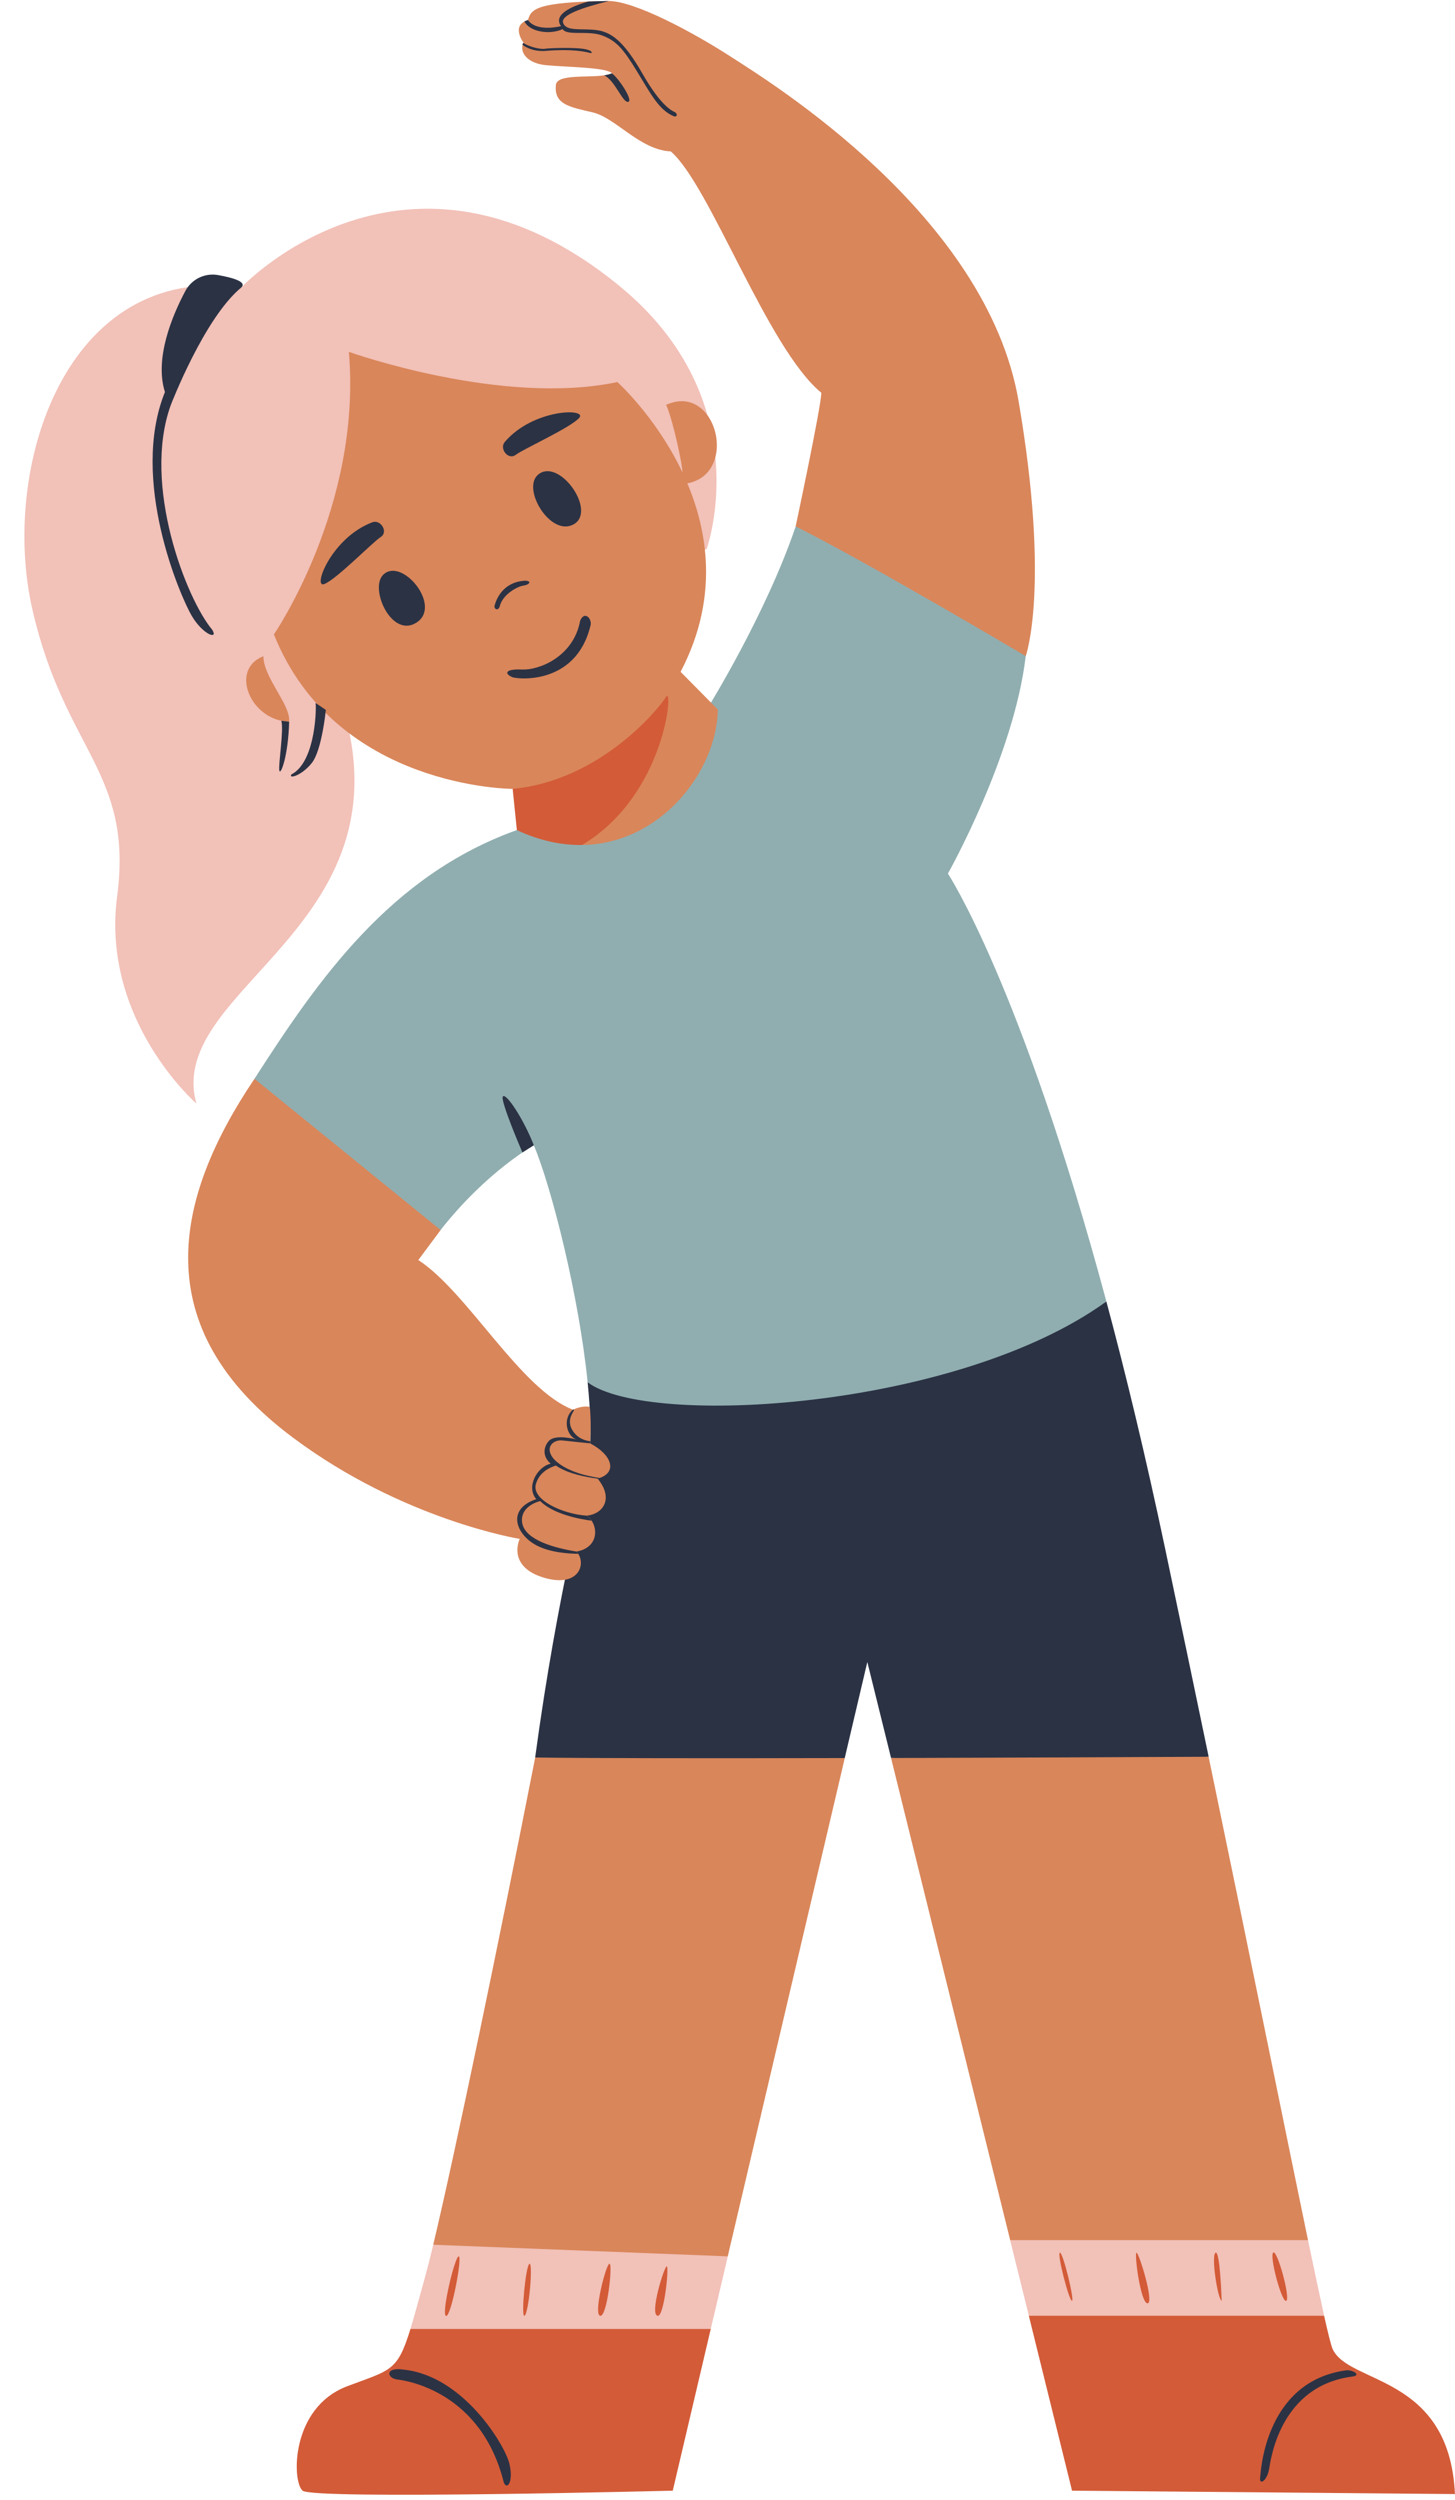 <?xml version="1.0" encoding="UTF-8"?><svg xmlns="http://www.w3.org/2000/svg" xmlns:xlink="http://www.w3.org/1999/xlink" height="501.2" preserveAspectRatio="xMidYMid meet" version="1.0" viewBox="-4.9 -0.2 291.9 501.2" width="291.9" zoomAndPan="magnify"><g id="change1_1"><path d="M112.99,276.95c13.73-0.43,70.39-2.95,104.07-16.2c3.86,14.38,7.85,30.86,11.82,49.7 c3.14,14.89,6.03,28.74,8.7,41.58c-7.06,0.03-10.76,23.3-20.52,23.34c-11.79,0.05-30.07-23.13-43.2-23.1l-4.76-19.24l-4.53,19.26 c-8.09,0.02-25.52,23.07-32.97,23.07c-16.53,0.01-21.15-23.07-29.14-23.18c4.66-34.36,10.15-53.03,10.85-59.89 C113.75,288.06,113.57,282.73,112.99,276.95z" fill="#2B3244"/></g><g id="change2_1"><path d="M53.03,236.26c-3.58-6.06-5.59-13.24-6.88-20.16c12.71-19.75,27.17-40.76,52.64-49.87 c25.48-9.1,38.26-24.43,38.26-24.43s11.7-18.79,17.68-36.45c5.98-17.65,48.51,5.89,46.15,26c-2.36,20.1-15.61,43.61-15.61,43.61 s14.68,22.14,31.79,85.79c-30,21.69-91.93,25.33-104.07,16.2c-1.76-17.4-7.2-38.93-10.79-47.53c0,0-9.51,5.28-18.71,17 c-1.85,0.12-4.04,0.65-5.89,0.63c-4.09-0.05-7.36-3.5-11.35-4.35c-2.6-0.55-5.42,0.02-7.89-0.98 C55.95,240.75,54.34,238.49,53.03,236.26z" fill="#90AEB0"/></g><g id="change3_1"><path d="M120.16,479.27l-42.72-12.51c0.81-2.65,1.75-6.14,3.06-10.88c0.4-1.46,0.92-3.49,1.52-6l52.7-10.03 l6.39,12.36l-3.42,14.55L120.16,479.27z M201.51,464.11c7.3,0,21.4,7.5,33.86,7.5c9.65,0,17.56-7.5,25.38-7.5 c-0.81-3.63-1.89-8.68-3.24-15.17l-28.26-9.1l-31.5,9.1L201.51,464.11z M62.7,136.53l74.17-26.65c0,0,10.63-29.64-17.4-52.66 C76.66,22.06,43.5,57.44,43.5,57.44c-35.16-5-48.41,36.08-41.91,64.53s20.28,32.62,17.01,57.53s15.9,41.56,15.9,41.56 c-6.55-23.6,45.4-35.58,28.2-83.12" fill="#F2C1B8"/></g><g id="change4_1"><path d="M47.94,131.37c0.01,4.3,5.54,9.79,5.16,13.13C45.42,144.3,41.03,134.08,47.94,131.37z M131.64,134.5 c16.64-31.75-12.68-58.1-12.68-58.1c-23.14,4.92-53.87-6.05-53.87-6.05C67.74,101.32,50.05,127,50.05,127 c12.41,30.97,47.9,30.97,47.9,30.97s9.83,11.32,13.92,11.26c15.85-0.22,27.07-14.88,27.24-27.17L131.64,134.5z M200.88,131.35 c0,0,4.97-13.74-1.43-51.11c-6.4-37.37-49.92-64.01-57.56-68.96S122.18-0.18,116.94,0c-14.29,0.24-15.27,1.59-15.93,3.83 c-3.54,1.07-0.86,4.56-0.86,4.56c-0.91,1.41,0.24,4.1,4.58,4.49c4.35,0.4,11.87,0.4,13.17,1.61c-2.68,1.27-10.72-0.2-11.26,2.2 c-0.51,4.13,2.82,4.56,7.42,5.66s9.4,7.51,15.61,7.81c7.82,6.69,19.38,39.5,30.2,48.39c0,2.66-5.15,26.8-5.15,26.8 C168.97,112.43,200.88,131.35,200.88,131.35z M53.92,288.08c22.14,16.53,45.44,20.27,45.44,20.27s-2.74,5.67,5.15,7.86 c6.81,1.89,8.35-3,6.26-5.32c4.73-0.85,4.42-5.54,2.05-7.2c3.21-0.31,5.51-3.37,2.17-7.43c4.09-1.11,2.97-4.73-1.49-7.06 c0,0,0.31-7.29-0.26-7.36c-1.71-0.2-3.17,0.61-3.17,0.61c-10.52-3.99-21.17-23.61-31.05-30.01l4.48-6.02L46.15,216.1 C30.03,240.04,24.22,265.98,53.92,288.08z M141.1,452.2l23.48-99.91c-26.03,0.06-50.52,0.05-62.11-0.11 c-7.23,36.77-16.14,79.66-20.46,97.69L141.1,452.2z M257.51,448.95c-4.06-19.51-10.58-51.89-19.94-96.92 c-15.58,0.08-39.72,0.18-63.71,0.25l23.9,96.67H257.51z M132.99,96.71c10.43-1.94,5.88-20.31-4.24-15.74 c1.42,3.23,3.37,12.55,3.25,13.52L132.99,96.71z" fill="#D9865A"/></g><g id="change5_1"><path d="M111.87,169.22c-4.09,0.06-8.48-0.83-13.08-2.99l-0.84-8.26c17.39-1.63,29.16-15.83,30.78-18.45 C130.23,137.11,128.67,159.2,111.87,169.22z M77.44,466.76c-2.63,8.6-3.98,8.19-12.68,11.48c-11.38,4.3-11.11,19.1-8.96,20.94 c2.15,1.84,74.27,0,74.27,0l7.62-32.42H77.44z M262.42,470.71c-0.3-0.74-0.86-2.96-1.68-6.6c-17.93,0-46.29,0-59.24,0l8.67,35.07 l76.82,0.68C285.85,475.75,265.56,477.95,262.42,470.71z M87.13,452.2c-0.77-0.08-3.57,11.69-2.55,11.95 C85.6,464.41,87.9,452.28,87.13,452.2z M101.32,453.69c-0.77,0.38-1.71,10.65-1.02,10.43C101.19,463.82,102.08,453.3,101.32,453.69z M117.4,453.68c-0.64-0.27-3.32,10.09-1.91,10.44C116.89,464.46,118.04,453.94,117.4,453.68z M128.86,454.2 c-0.51,0-3.54,9.79-1.79,9.92C128.35,464.21,129.37,454.2,128.86,454.2z M207.73,451.47c-0.6,0.2,1.81,9.54,2.41,9.64 C210.75,461.22,208.34,451.27,207.73,451.47z M223.11,451.47c-0.5,0,0.8,10.15,2.21,10.15 C226.72,461.62,223.61,451.47,223.11,451.47z M238.96,451.47c-0.93,0.5,0.43,9.35,1.23,9.65 C240.19,461.12,239.88,450.97,238.96,451.47z M250.53,451.45c-0.8,0.68,1.71,10.07,2.61,9.67 C254.05,460.72,251.34,450.77,250.53,451.45z" fill="#D35B38"/></g><g id="change1_2"><path d="M51.54,144.32l1.57,0.19c-0.18,6.88-1.74,10.91-1.97,9.77C50.91,153.13,52.07,146.12,51.54,144.32z M53.56,155.07c-0.64,0.99,2.09,0.25,4.11-2.31c2.02-2.56,2.8-10.62,2.8-10.62l-2.09-1.42C58.62,140.86,58.6,152.53,53.56,155.07z M78.76,124.56c5.03-3.41-3.15-13.22-6.82-9.48C69.19,117.88,73.73,127.97,78.76,124.56z M110.22,104.91 c4.65-2.66-2.9-13.36-7.11-9.99C99.62,97.7,105.57,107.57,110.22,104.91z M98.57,90.99c1.49-1.15,11.1-5.49,12.75-7.43 c1.65-1.94-9.24-1.82-14.95,4.85C95.21,89.76,97.07,92.14,98.57,90.99z M60.14,116.91c2.39-0.89,9.75-8.43,11.34-9.44 c1.59-1.01-0.01-3.58-1.68-2.95C61.59,107.6,57.75,117.8,60.14,116.91z M95.34,121.44c0.58-2.58,3.75-4.1,4.75-4.22 c1.13-0.13,1.85-0.95,0.34-0.99c-5.25,0.29-6.14,5.15-6.14,5.15C94.33,122,95,122.29,95.34,121.44z M113.57,125.19 c0.36-1.29-1.19-3.03-2.08-0.95c-1.3,7.22-8.24,9.96-11.65,9.8c-3.4-0.17-3.57,0.83-2.06,1.48 C98.02,135.9,110.6,137.68,113.57,125.19z M104.63,10c5.07-0.42,7.78,0.12,8.89,0.43c0.48,0.13,0.58-0.57-1.46-0.85 c-2.03-0.28-6.53-0.16-7.67,0c-1.14,0.16-3.5-0.57-4.32-1.19C100,8.51,99.94,8.63,99.9,8.76C99.9,8.76,101.6,10.25,104.63,10z M117.82,14.5c-0.4,0.19-0.93,0.32-1.53,0.4c0,0,0.01,0,0.02,0c2.22,1.07,3.71,5.58,4.82,5.32 C122.23,19.98,119.06,15.24,117.82,14.5z M130.5,22.29c-0.41-0.22-2.65-0.97-6.48-7.67c-3.83-6.7-6.37-8.44-9.35-8.8 c-2.98-0.36-5.96,0.33-6.59-1.42c-0.57-1.56,3.76-3.05,9.12-4.38c-0.11,0-0.23-0.02-0.33-0.01c-1.39,0.02-2.65,0.06-3.8,0.1 c-3.44,1-7.04,2.64-5.42,4.93c0,0-4.93,1.3-6.68-1.28c-0.01,0.03-0.02,0.05-0.02,0.08c-0.24,0.07-0.45,0.16-0.64,0.26 c1.06,2.12,5.12,2.73,7.66,1.54c0.84,1.41,5.14,0.2,7.98,1.29s4.16,2.63,6.95,7.19c2.79,4.56,4.39,7.76,7.42,9.01 C131.14,23.27,130.92,22.51,130.5,22.29z M107.92,288.61c1.85,0.22,5.57,0.58,5.57,0.58l0.09-0.41c-0.98-0.1-2.66-0.54-3.67-2.27 c-1.48-2.55,1.08-4.29,0.15-4.07c-2.1,1.71-1.36,5.21,0.64,5.97c0,0-4-1.11-5.4,0.21c-0.82,0.78-1.78,2.85,0.28,4.66 c-2.62,0.52-5.04,4.61-2.89,7.1c-5.77,1.93-4.23,6.6-0.58,8.91c3.04,1.93,7.57,2.02,9,2.05c-0.1-0.16-0.21-0.31-0.34-0.45 c-5.79-0.93-10.69-2.8-10.95-6.04c-0.25-3.24,3.66-4.08,3.66-4.08c2.63,2.62,7.81,3.6,10.29,3.93c-0.26-0.39-0.58-0.74-0.96-1.01h0 c-4.85-0.31-11.06-3.19-10.21-6.29c0.72-2.64,3.16-3.47,4.01-3.76c1.56,1.09,4.16,2.07,8.37,2.63c0.15-0.04,0.28-0.09,0.41-0.14 c-2.15-0.3-6.59-1.19-9.07-3.67C104.16,290.08,106.08,288.4,107.92,288.61z M265.1,475.06c-16.61,2.32-17.09,21.17-17.2,21.53 c-0.18,1.6,1.43,0.63,1.83-1.86c0.4-2.49,2.49-16.58,16.66-18.43C268.4,476.04,266.34,474.85,265.1,475.06z M76.16,474.92 c-3.83-0.59-3.47,1.58-1.54,1.95c0,0,16.68,1.26,21.53,20.59c0.63,1.77,2.03,0,1.14-3.71C96.39,490.03,88.07,476.2,76.16,474.92z M95.99,219.64c-0.61,0.77,3.92,11.23,3.92,11.23l2.29-1.45C100.02,223.92,96.6,218.87,95.99,219.64z M38.84,54.95 c-2.66-0.47-5.31,0.83-6.57,3.22c-2.59,4.87-6.22,13.47-4.08,20.23c-7.14,17.67,3.21,41.22,5.38,44.88c2.24,3.8,5.4,4.87,4.11,2.79 c-5.17-6.13-14.14-29.04-8.31-45.07v0c0,0,0,0,0,0c0,0,6.69-17.45,14.14-23.56C44.72,56.29,41.71,55.46,38.84,54.95z" fill="#2B3244"/></g></svg>